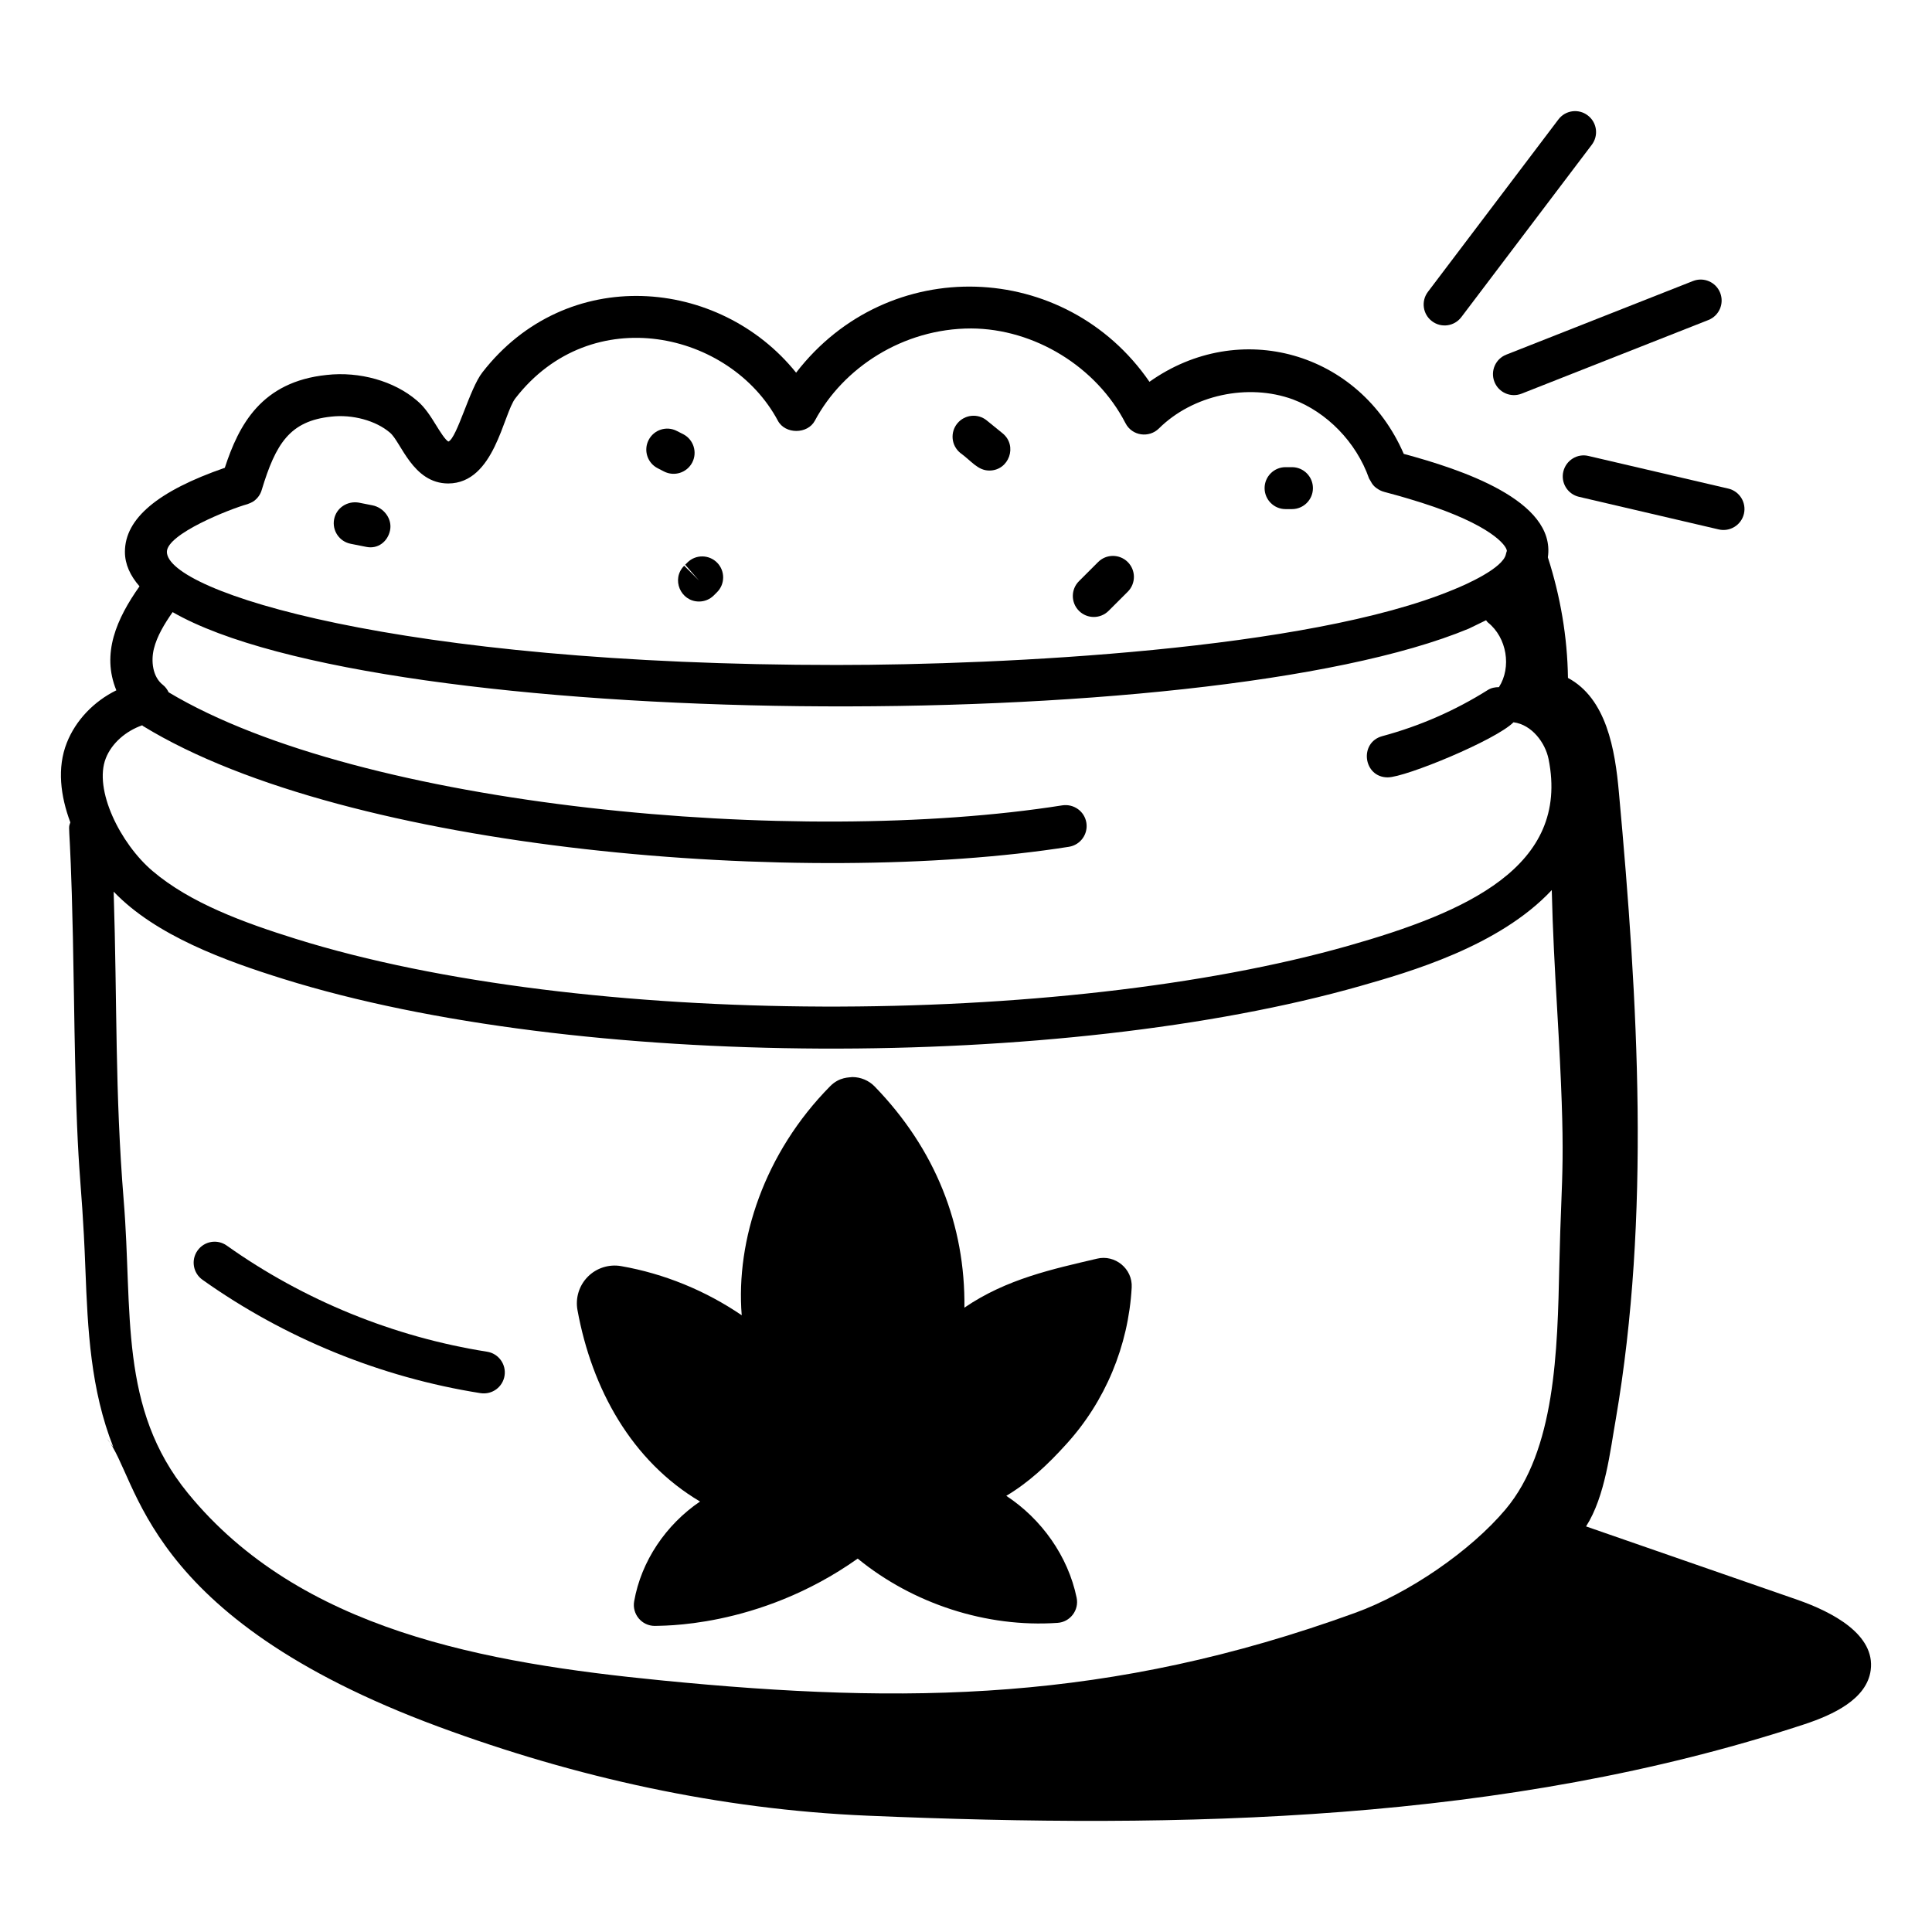 <?xml version="1.0" encoding="UTF-8"?>
<!-- Uploaded to: SVG Repo, www.svgrepo.com, Generator: SVG Repo Mixer Tools -->
<svg fill="#000000" width="800px" height="800px" version="1.1" viewBox="144 144 512 512" xmlns="http://www.w3.org/2000/svg">
 <g>
  <path d="m443.91 485.21c0.285-5.019-4.473-8.812-9.203-7.648-11.609 2.738-23.934 5.328-35.129 12.98 0.258-21.82-7.641-41.973-23.797-58.629-1.527-1.57-3.676-2.473-5.891-2.481-0.742 0.148-3.375-0.117-5.898 2.43-17.449 17.684-25.027 40.762-23.43 60.695-9.578-6.527-20.535-11.027-31.965-13.023-3.168-0.559-6.504 0.469-8.812 2.801-2.309 2.324-3.336 5.629-2.75 8.84 3.82 20.934 14.363 40.004 32.48 50.742-9.023 6.137-15.578 15.766-17.457 26.445-0.594 3.356 1.977 6.519 5.469 6.519 0.742-0.133 27.254 0.957 53.773-17.836 14.617 11.953 34.113 18.336 52.949 17.031 3.348-0.211 5.758-3.359 5.07-6.664-2.273-10.996-9.277-20.844-18.645-27.004 5.926-3.531 10.926-8.184 15.852-13.637 10.352-11.332 16.523-26.098 17.383-41.562z"/>
  <path d="m236.94 288.11 4.195 0.832c3.035 0.605 5.641-1.434 6.238-4.422 0.609-3.012-1.648-6-4.66-6.598l-3.648-0.723c-3.016-0.5-5.926 1.375-6.519 4.391-0.586 3.012 1.383 5.934 4.394 6.519z"/>
  <path d="m325.58 293.66 3.668 4.195-3.93-3.93c-3.519 3.519-0.969 9.484 3.93 9.484 1.426 0 2.844-0.543 3.93-1.629 0.008-0.008 0.781-0.781 0.789-0.789 2.199-2.141 2.242-5.656 0.102-7.859-2.129-2.184-5.656-2.25-7.859-0.102z"/>
  <path d="m318.3 268.09 1.656 0.855c2.746 1.41 6.082 0.336 7.496-2.375 1.41-2.719 0.348-6.078-2.375-7.496l-1.715-0.867c-2.719-1.41-6.07-0.332-7.473 2.41-1.402 2.727-0.324 6.078 2.41 7.473z"/>
  <path d="m406.19 268.7c5.215 0 7.555-6.574 3.508-9.867l-4.188-3.402c-2.344-1.934-5.859-1.598-7.812 0.781-1.945 2.375-1.598 5.875 0.781 7.812 2.965 2.141 4.629 4.676 7.711 4.676z"/>
  <path d="m437.79 305.88 5.078-5.07c2.172-2.172 2.172-5.688 0-7.859s-5.688-2.172-7.859 0l-5.066 5.059c-2.172 2.164-2.18 5.68-0.016 7.859 2.164 2.172 5.68 2.184 7.863 0.012z"/>
  <path d="m484.69 278.92h1.691c3.066 0 5.559-2.488 5.559-5.559 0-3.066-2.488-5.559-5.559-5.559h-1.691c-3.066 0-5.559 2.488-5.559 5.559 0.004 3.07 2.492 5.559 5.559 5.559z"/>
  <path d="m620.25 567.93c-18.645-6.473-37.289-12.941-55.934-19.414 0.004-0.008 0.012-0.016 0.02-0.023 5.09-7.957 6.383-20.078 7.867-28.406 9.219-53.809 5.91-110.52 0.832-165.99-1.02-11.566-3.332-24.98-13.508-30.441-0.148-10.812-2-21.605-5.328-31.957 2.219-15.16-23.363-23.414-38.188-27.414-11.715-27.047-43.539-36.043-67.391-19.102-22.23-32.301-69.227-34.105-93.641-2.418-20.352-25.316-60.824-28.836-83.141-0.078-3.387 4.316-6.644 17.199-8.973 18.328-0.781-0.254-2.402-2.887-3.277-4.305-1.391-2.25-2.961-4.797-5.117-6.57-6.012-5.16-15.18-7.75-23.906-6.773-17.297 1.801-23.266 13.23-26.988 24.605-17.73 6.141-26.473 13.434-26.473 22.277 0 3.273 1.398 6.305 3.867 9.137-6.055 8.566-10.145 17.809-6.141 27.555-5.934 2.922-10.746 7.894-13.125 13.906-2.629 6.641-1.676 14.102 0.934 21.098-0.887 2.547 0.254-2.262 0.961 46.254 0.773 52.367 1.941 43.312 3.039 72.34 0.605 15.691 1.348 31.734 7.406 47.008-0.543-0.781-1.176-1.48-1.703-2.273 8.574 10.312 8.773 47.07 87.902 76.336 36.332 13.438 74.535 21.91 113.62 23.566 83.523 3.543 169.07 1.836 248.21-24.188 7.758-2.551 16.652-6.703 17.676-14.363 1.258-9.43-10.062-15.414-19.508-18.691zm-65.016-188.04c0.246 10.648 0.812 20.977 1.398 31.043 2.512 43.07 1.195 41.527 0.609 68.215-0.492 23.043-1.051 49.156-14.262 64.863-9.238 10.984-25.641 22.262-39.902 27.43-65.016 23.574-118.51 24.316-183.73 17.887-46.793-4.621-95.805-13.227-125.53-49.598-18.438-22.539-14.613-48.254-17.031-77.562-2.352-28.941-1.703-51.719-2.664-81.871 11.172 11.684 29.703 18.367 44.969 23.129 77.832 24.305 206.63 24.289 285.38 1.883 12.961-3.695 36.773-10.477 50.754-25.418zm-345.64-102.29c0.336-0.102 1.234-0.488 1.688-0.809 0.031-0.023 0.055-0.051 0.082-0.074 0.957-0.715 1.66-1.711 2-2.891 3.711-12.238 7.422-18.266 18.41-19.414 5.629-0.645 11.828 1.051 15.555 4.234 2.961 2.438 6.027 13.48 15.477 13.48 12.262-0.062 14.523-18.438 17.801-22.602 20.176-26 56.934-17.617 69.539 5.969 1.926 3.625 7.871 3.617 9.805-0.008 7.457-13.977 23.32-24.441 41.422-24.441 16.777 0.078 33.211 10.164 40.895 25.105 1.758 3.422 6.262 3.969 8.855 1.402 8.965-8.887 23.574-12.047 35.496-7.711 8.945 3.363 16.793 11.262 20.199 20.969 0.539 0.746 0.723 1.82 2.394 2.836 1.672 1.012 1.34 0.383 11.527 3.582 18.312 5.84 22.496 11.273 22.602 12.77-0.109 0.289-0.195 0.578-0.262 0.883-0.77 3.68-10.508 8.035-14 9.422-38.324 15.926-119.23 19.926-163.3 19.926-116.57 0-177.55-19.512-177.55-29.977 0-4.742 16.59-11.324 21.371-12.652zm-37.551 67.34c1.586-4.004 5.297-7.203 9.641-8.727 0.078 0.055 0.121 0.137 0.203 0.188 54.379 33.328 175.97 42.973 245.39 32.008 3.031-0.484 5.102-3.328 4.625-6.359-0.477-3.023-3.312-5.07-6.359-4.625-70.16 11.094-185.82 0.586-236.85-29.957-0.363-0.742-0.844-1.434-1.523-1.965-2.769-2.156-3.191-6.375-2.379-9.609 0.832-3.332 2.777-6.547 4.957-9.676 54.734 31.516 273.52 33.492 343.51 4.371h0.004c5.172-2.523 4.504-2.184 4.562-2.211 0.18 0.191 0.289 0.426 0.5 0.594 5.023 4.008 6.297 11.859 2.91 17.129-1.008 0-2.027 0.176-2.949 0.758-8.668 5.457-18.082 9.566-27.965 12.227-6.227 1.691-5.031 10.926 1.445 10.926 4.684 0 28.625-9.863 33.332-14.602 4.867 0.629 8.418 5.438 9.289 9.746 5.746 28.586-22.047 40.664-52.941 49.453-76.117 21.656-202.88 21.992-279.03-1.793-13.812-4.312-27.98-9.477-38.008-18.008-8.543-7.266-15.641-21.582-12.363-29.867z"/>
  <path d="m273.09 502.22c-24.723-3.898-48.578-13.625-68.988-28.125-2.512-1.789-5.969-1.195-7.75 1.309s-1.195 5.969 1.309 7.75c21.801 15.492 47.281 25.879 73.691 30.047 3.16 0.461 5.894-1.688 6.359-4.625 0.48-3.027-1.59-5.879-4.621-6.356z"/>
  <path d="m556.99 175.66-34.578 45.684c-1.852 2.445-1.375 5.926 1.078 7.777 2.43 1.848 5.918 1.383 7.777-1.078l34.578-45.684c1.852-2.445 1.375-5.926-1.078-7.777-2.445-1.867-5.934-1.375-7.777 1.078z"/>
  <path d="m547.25 248.32 49.488-19.512c2.852-1.121 4.254-4.348 3.125-7.207-1.121-2.852-4.348-4.254-7.207-3.125l-49.488 19.512c-2.852 1.121-4.254 4.348-3.125 7.207 1.133 2.879 4.387 4.246 7.207 3.125z"/>
  <path d="m562.44 275.66 37.039 8.645c2.914 0.691 5.965-1.105 6.68-4.144 0.695-2.988-1.156-5.977-4.144-6.68l-37.051-8.645c-2.961-0.73-5.969 1.156-6.672 4.152-0.699 2.988 1.16 5.977 4.148 6.672z"/>
 </g>
</svg>